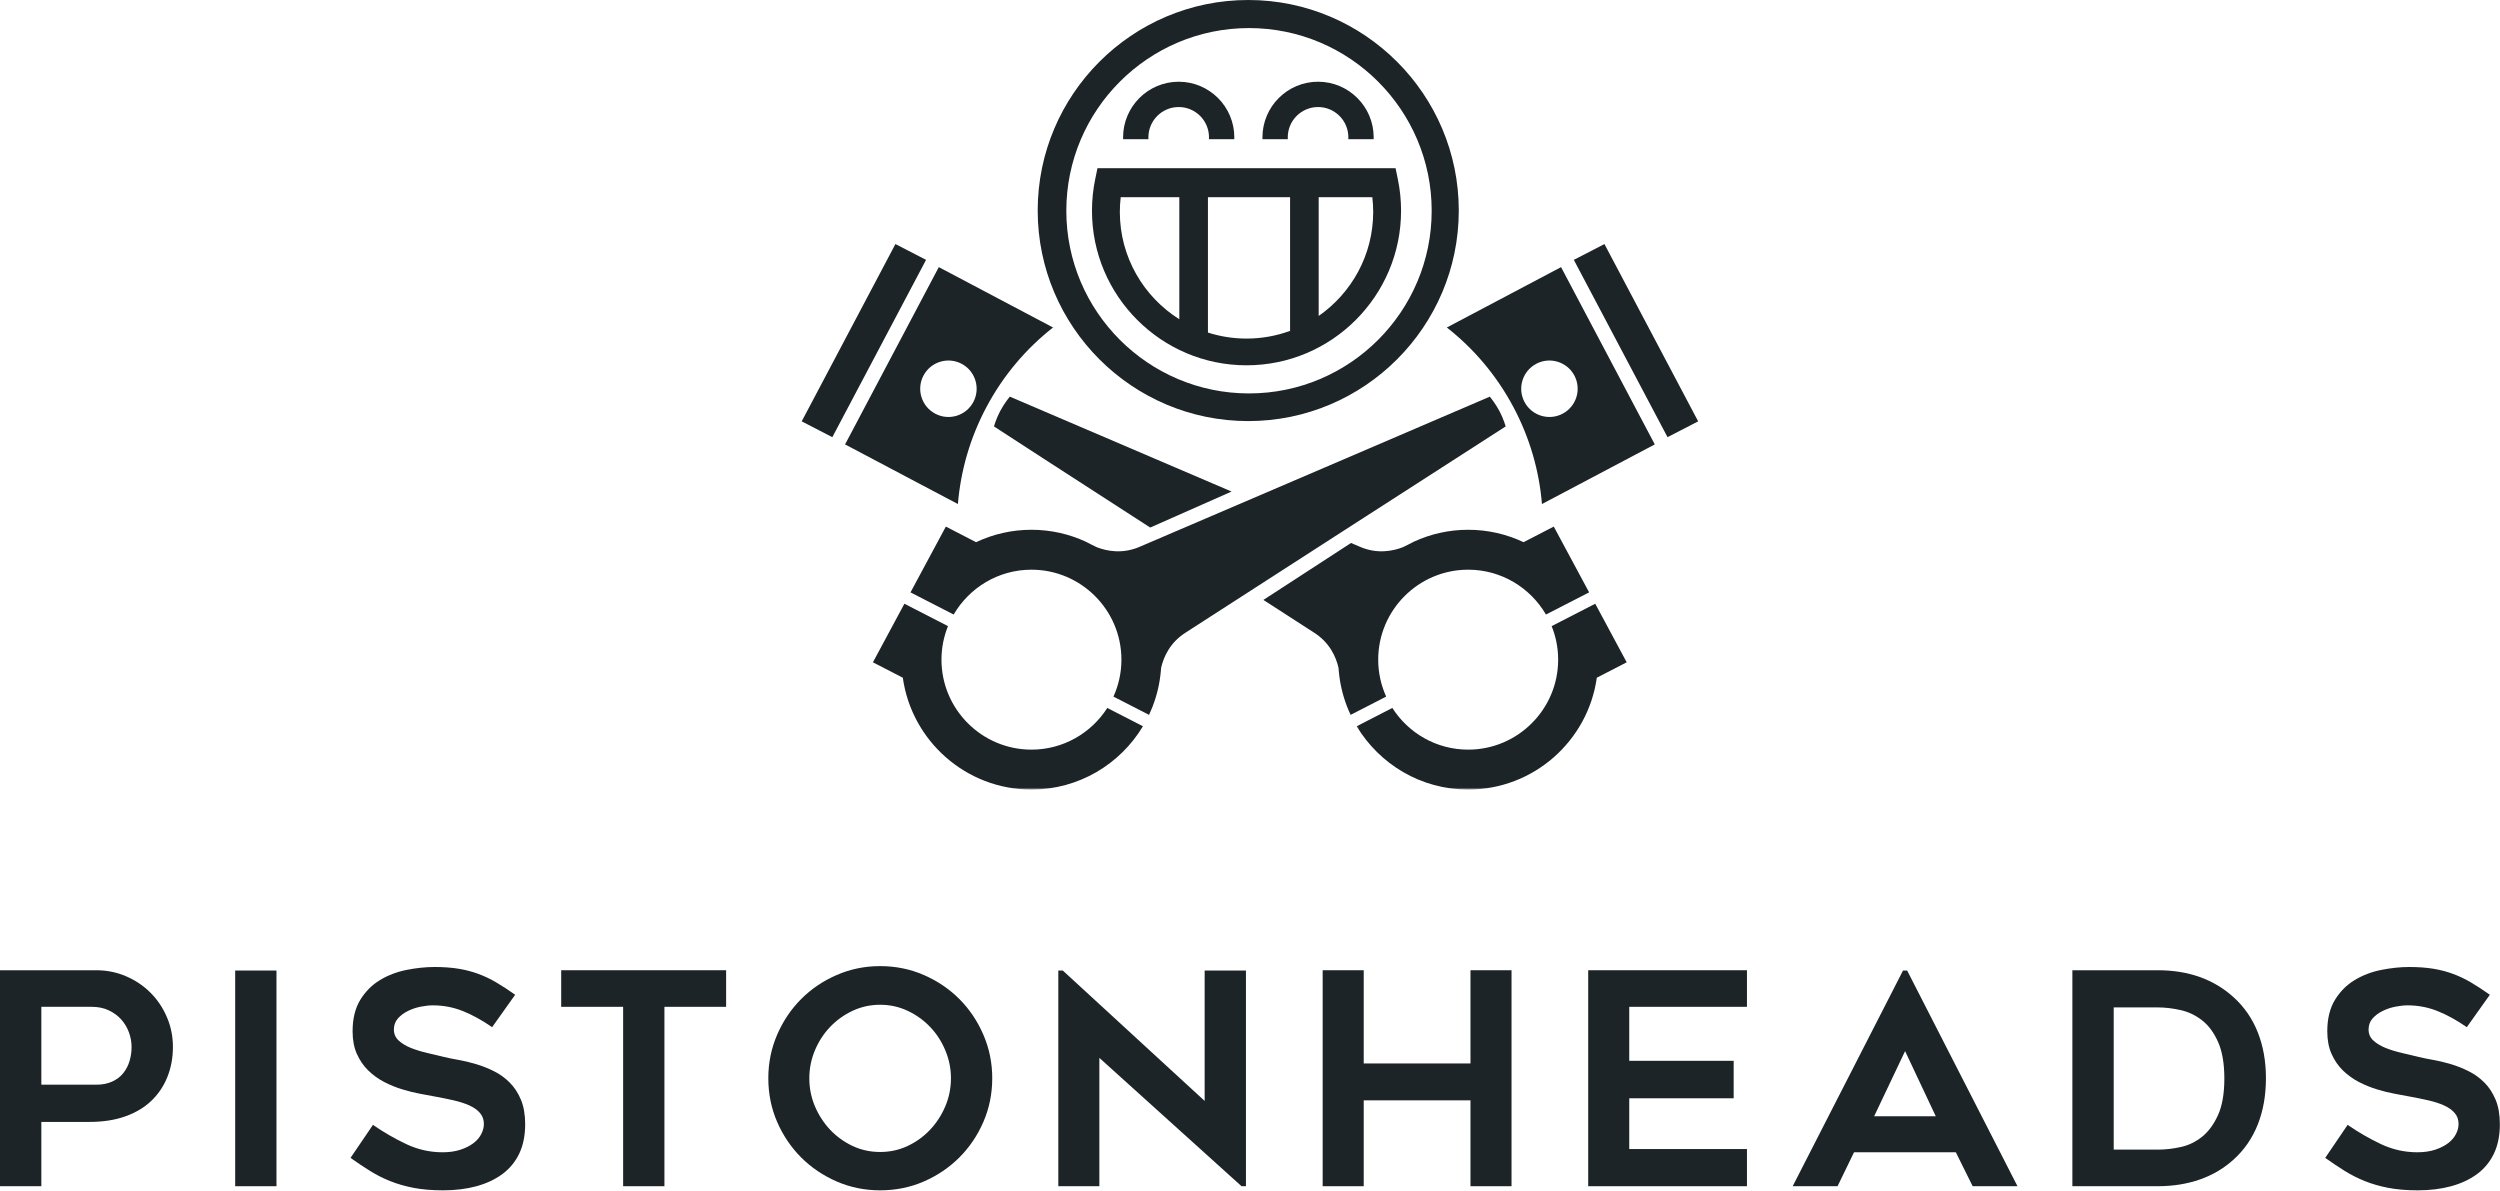 <svg width="1062" height="506" viewBox="0 0 1062 506" fill="none" xmlns="http://www.w3.org/2000/svg">
<path d="M530.579 167.128C487.787 167.128 452.973 132.322 452.973 89.53C452.973 46.738 487.787 11.924 530.579 11.924C573.37 11.924 608.177 46.738 608.177 89.53C608.177 132.322 573.37 167.128 530.579 167.128ZM530.259 0C480.935 0 440.813 40.122 440.813 89.439C440.813 138.755 480.935 178.877 530.259 178.877C579.568 178.877 619.691 138.755 619.691 89.439C619.691 40.122 579.568 0 530.259 0Z" fill="#1C2427"/>
<path d="M487.863 59.134C487.848 58.876 487.841 58.609 487.841 58.343C487.841 51.24 493.613 45.468 500.708 45.468C507.811 45.468 513.583 51.24 513.583 58.343C513.583 58.609 513.567 58.876 513.552 59.134H524.32C524.328 58.868 524.336 58.609 524.336 58.343C524.336 45.309 513.742 34.715 500.708 34.715C487.681 34.715 477.088 45.309 477.088 58.343C477.088 58.609 477.095 58.868 477.103 59.134" fill="#1C2427"/>
<path d="M547.066 59.134C547.051 58.876 547.043 58.609 547.043 58.343C547.043 51.24 552.815 45.468 559.918 45.468C567.013 45.468 572.785 51.24 572.785 58.343C572.785 58.609 572.777 58.876 572.762 59.134H583.523C583.53 58.868 583.538 58.609 583.538 58.343C583.538 45.309 572.945 34.715 559.918 34.715C546.883 34.715 536.29 45.309 536.29 58.343C536.29 58.609 536.298 58.868 536.305 59.134" fill="#1C2427"/>
<path d="M583.333 90.017C583.333 87.925 583.203 85.842 582.96 83.773H560.176V134.215C574.161 124.481 583.333 108.298 583.333 90.017ZM529.522 143.827C536.016 143.827 542.252 142.672 548.024 140.55V83.773H513.134V141.272C518.305 142.93 523.811 143.827 529.522 143.827ZM500.974 135.614V83.773H476.076C475.84 85.842 475.704 87.925 475.704 90.017C475.704 109.211 485.81 126.086 500.974 135.614ZM595.173 89.53C595.173 125.728 565.72 155.181 529.522 155.181C493.324 155.181 463.871 125.728 463.871 89.53C463.871 85.036 464.327 80.541 465.232 76.169L466.205 71.454H592.839L593.812 76.169C594.717 80.541 595.173 85.036 595.173 89.53Z" fill="#1C2427"/>
<path d="M353.572 185.714L340.561 178.992L380.379 103.675L393.39 110.39L353.572 185.714Z" fill="#1C2427"/>
<path d="M413.489 170.748C410.394 176.604 403.147 178.839 397.291 175.737C391.436 172.642 389.2 165.394 392.295 159.539C395.39 153.683 402.645 151.447 408.5 154.542C414.348 157.638 416.584 164.892 413.489 170.748ZM398.804 113.477L358.986 188.786L406.919 214.118C408.075 200.11 412.029 186.102 419.041 172.923C426.242 159.379 435.969 148.025 447.33 139.12" fill="#1C2427"/>
<path d="M647.6 170.748C650.695 176.604 657.95 178.839 663.806 175.737C669.661 172.642 671.897 165.394 668.802 159.539C665.707 153.683 658.452 151.447 652.597 154.543C646.741 157.638 644.505 164.892 647.6 170.748ZM681.563 103.675L668.559 110.39L708.369 185.707L721.381 178.992L681.563 103.675ZM663.137 113.477L702.955 188.786L655.022 214.118C653.866 200.11 649.912 186.102 642.901 172.923C635.699 159.379 625.972 148.025 614.611 139.12" fill="#1C2427"/>
<mask id="mask0_202_2" style="mask-type:luminance" maskUnits="userSpaceOnUse" x="369" y="255" width="118" height="81">
<path d="M369.762 255.038H486.57V335.405H369.762V255.038Z" fill="white"/>
</mask>
<g mask="url(#mask0_202_2)">
<path d="M470.38 300.735C463.589 311.374 451.688 318.446 438.159 318.446C417.087 318.446 399.938 301.298 399.938 280.225C399.938 275.191 400.927 270.385 402.706 265.982L384.189 256.468L370.82 281.343L383.519 287.898C387.261 314.705 410.341 335.405 438.159 335.405C458.251 335.405 475.871 324.606 485.521 308.515" fill="#1C2427"/>
</g>
<path d="M405.117 261.054C411.748 249.677 424.068 242.004 438.159 242.004C459.232 242.004 476.38 259.153 476.38 280.225C476.38 285.815 475.163 291.123 472.996 295.921L488.099 303.67C490.236 299.146 491.772 294.286 492.609 289.184V289.206C492.609 289.206 492.609 289.191 492.609 289.153C492.814 287.921 492.974 286.666 493.095 285.396C493.149 284.818 493.202 284.248 493.247 283.663C494.274 279.168 496.943 272.902 503.841 268.605C512.761 262.78 639.607 181.144 639.607 181.144C639.607 181.144 638.778 178.094 637.037 174.756C635.295 171.417 632.877 168.497 632.877 168.497C632.877 168.497 494.266 227.996 484.449 232.141C476.897 235.517 470.091 234.11 465.802 232.407C464.213 231.608 463.019 231.061 461.467 230.232C461.292 230.171 461.232 230.103 461.232 230.103C454.205 226.863 446.387 225.046 438.159 225.046C429.756 225.046 421.779 226.939 414.638 230.323L401.801 223.692L386.782 251.639" fill="#1C2427"/>
<mask id="mask1_202_2" style="mask-type:luminance" maskUnits="userSpaceOnUse" x="576" y="255" width="117" height="81">
<path d="M576.123 255.038H692.931V335.405H576.123V255.038Z" fill="white"/>
</mask>
<g mask="url(#mask1_202_2)">
<path d="M591.462 300.735C598.253 311.374 610.154 318.446 623.683 318.446C644.756 318.446 661.904 301.298 661.904 280.225C661.904 275.191 660.916 270.385 659.136 265.982L677.654 256.468L691.023 281.343L678.323 287.898C674.581 314.705 651.501 335.405 623.683 335.405C603.591 335.405 585.971 324.606 576.321 308.515" fill="#1C2427"/>
</g>
<path d="M488.608 224.103C455.612 202.855 422.235 181.144 422.235 181.144C422.235 181.144 423.064 178.094 424.805 174.756C426.539 171.417 428.957 168.489 428.957 168.489C428.957 168.489 480.958 190.703 523.172 208.81" fill="#1C2427"/>
<path d="M573.918 230.658C575.576 231.365 576.755 231.867 577.393 232.141C584.945 235.517 591.751 234.11 596.04 232.407C597.629 231.608 598.831 231.068 600.375 230.232C600.55 230.171 600.611 230.11 600.611 230.11C607.637 226.863 615.447 225.046 623.683 225.046C632.086 225.046 640.064 226.939 647.204 230.323L660.041 223.692L675.06 251.639L656.726 261.054C650.094 249.677 637.775 242.004 623.683 242.004C602.611 242.004 585.462 259.153 585.462 280.225C585.462 285.815 586.679 291.123 588.846 295.914L573.743 303.67C571.614 299.146 570.07 294.279 569.234 289.184L569.226 289.206C569.226 289.206 569.234 289.191 569.234 289.161C569.028 287.921 568.869 286.666 568.747 285.396C568.694 284.826 568.64 284.24 568.595 283.663C567.568 279.168 564.899 272.902 558.001 268.605C555.986 267.29 547.94 262.096 536.693 254.848" fill="#1C2427"/>
<path d="M40.854 412.155C45.365 412.155 49.609 413.019 53.583 414.738C57.552 416.447 61 418.769 63.917 421.697C66.844 424.613 69.167 428.061 70.875 432.03C72.594 436.004 73.458 440.243 73.458 444.738C73.458 449.254 72.698 453.436 71.188 457.28C69.688 461.129 67.469 464.499 64.542 467.384C61.625 470.259 57.927 472.519 53.458 474.155C48.984 475.78 43.823 476.592 37.979 476.592H17.562V503.905H0V412.155H40.854ZM40.854 460.78C43.448 460.78 45.708 460.342 47.625 459.467C49.552 458.598 51.125 457.405 52.333 455.905C53.536 454.41 54.438 452.697 55.021 450.78C55.599 448.853 55.896 446.837 55.896 444.738C55.896 442.66 55.516 440.592 54.771 438.551C54.021 436.499 52.932 434.676 51.521 433.092C50.104 431.514 48.344 430.217 46.25 429.217C44.167 428.207 41.74 427.697 38.979 427.697H17.562V460.78H40.854Z" fill="#1C2427"/>
<path d="M117.447 503.905H99.905V412.28H117.447V503.905Z" fill="#1C2427"/>
<path d="M148.906 491.863L158.427 477.842C163.02 481.009 167.765 483.749 172.656 486.051C177.541 488.342 182.661 489.488 188.01 489.488C190.838 489.488 193.343 489.134 195.51 488.426C197.687 487.723 199.531 486.801 201.031 485.676C202.541 484.54 203.677 483.238 204.427 481.78C205.171 480.327 205.552 478.884 205.552 477.467C205.552 475.624 204.984 474.051 203.864 472.759C202.739 471.473 201.229 470.405 199.343 469.572C197.468 468.728 195.25 468.009 192.697 467.426C190.156 466.848 187.5 466.301 184.739 465.801C182.906 465.473 180.77 465.072 178.343 464.613C175.927 464.16 173.416 463.53 170.822 462.738C168.239 461.952 165.687 460.905 163.177 459.613C160.677 458.311 158.416 456.676 156.406 454.717C154.406 452.749 152.796 450.405 151.593 447.697C150.385 444.978 149.781 441.78 149.781 438.113C149.781 432.769 150.864 428.316 153.031 424.759C155.208 421.207 157.989 418.405 161.364 416.363C164.75 414.311 168.515 412.863 172.656 412.03C176.791 411.202 180.781 410.78 184.614 410.78C188.458 410.78 191.885 411.035 194.885 411.53C197.895 412.03 200.697 412.769 203.281 413.738C205.875 414.697 208.406 415.91 210.864 417.363C213.333 418.822 215.994 420.561 218.843 422.572L209.052 436.342C204.718 433.348 200.541 431.051 196.531 429.467C192.515 427.874 188.291 427.072 183.864 427.072C182.364 427.072 180.645 427.264 178.718 427.634C176.802 428.009 174.984 428.624 173.281 429.467C171.572 430.301 170.145 431.368 169.01 432.655C167.885 433.947 167.322 435.519 167.322 437.363C167.322 439.197 167.989 440.743 169.322 441.988C170.666 443.238 172.385 444.29 174.468 445.134C176.546 445.967 178.843 446.681 181.343 447.259C183.854 447.842 186.286 448.431 188.635 449.009C190.38 449.426 192.447 449.848 194.822 450.259C197.208 450.676 199.677 451.269 202.218 452.03C204.77 452.78 207.302 453.785 209.802 455.03C212.312 456.28 214.552 457.894 216.51 459.863C218.479 461.822 220.072 464.249 221.281 467.134C222.484 470.009 223.093 473.499 223.093 477.592C223.093 482.358 222.255 486.499 220.593 490.009C218.927 493.509 216.541 496.415 213.447 498.717C210.348 501.009 206.666 502.743 202.406 503.905C198.156 505.066 193.437 505.655 188.26 505.655C183.494 505.655 179.291 505.295 175.656 504.592C172.031 503.889 168.708 502.926 165.697 501.717C162.682 500.499 159.833 499.051 157.156 497.384C154.489 495.723 151.734 493.879 148.906 491.863Z" fill="#1C2427"/>
<path d="M308.458 427.697H282.249V503.905H264.708V427.697H238.395V412.155H308.458V427.697Z" fill="#1C2427"/>
<path d="M373.88 505.655C367.365 505.655 361.219 504.4 355.443 501.905C349.677 499.394 344.641 495.988 340.339 491.697C336.047 487.394 332.641 482.358 330.13 476.592C327.63 470.816 326.38 464.629 326.38 458.03C326.38 451.519 327.63 445.358 330.13 439.551C332.641 433.749 336.047 428.691 340.339 424.384C344.641 420.082 349.677 416.676 355.443 414.176C361.219 411.665 367.365 410.405 373.88 410.405C380.474 410.405 386.656 411.665 392.422 414.176C398.182 416.676 403.219 420.082 407.526 424.384C411.828 428.691 415.235 433.749 417.735 439.551C420.245 445.358 421.505 451.519 421.505 458.03C421.505 464.629 420.245 470.816 417.735 476.592C415.235 482.358 411.828 487.394 407.526 491.697C403.219 495.988 398.182 499.394 392.422 501.905C386.656 504.4 380.474 505.655 373.88 505.655ZM373.88 426.822C369.698 426.822 365.787 427.686 362.151 429.405C358.526 431.113 355.349 433.394 352.63 436.238C349.922 439.072 347.766 442.394 346.172 446.197C344.589 449.988 343.797 453.936 343.797 458.03C343.797 462.212 344.589 466.186 346.172 469.947C347.766 473.697 349.922 477.019 352.63 479.905C355.349 482.78 358.526 485.082 362.151 486.801C365.787 488.509 369.698 489.363 373.88 489.363C378.057 489.363 381.964 488.509 385.589 486.801C389.224 485.082 392.401 482.78 395.11 479.905C397.828 477.019 399.985 473.697 401.568 469.947C403.162 466.186 403.964 462.212 403.964 458.03C403.964 453.936 403.162 449.988 401.568 446.197C399.985 442.394 397.828 439.072 395.11 436.238C392.401 433.394 389.224 431.113 385.589 429.405C381.964 427.686 378.057 426.822 373.88 426.822Z" fill="#1C2427"/>
<path d="M527.404 503.905L467.008 449.384V503.905H449.571V412.28H451.467L511.737 467.676V412.28H529.279V503.905H527.404Z" fill="#1C2427"/>
<path d="M642.099 412.155V503.905H624.661V467.426H579.307V503.905H561.869V412.155H579.307V451.759H624.661V412.155H642.099Z" fill="#1C2427"/>
<path d="M692.107 427.697V450.634H736.461V466.551H692.107V488.113H742.107V503.905H674.669V412.155H742.107V427.697H692.107Z" fill="#1C2427"/>
<path d="M761.529 503.905L808.404 412.28H810.154L857.029 503.905H837.988L830.842 489.488H787.592L780.592 503.905H761.529ZM796.133 474.197H822.321L809.279 446.509L796.133 474.197Z" fill="#1C2427"/>
<path d="M916.57 503.905H880.341V412.155H916.57C929.68 412.155 940.456 416.004 948.904 423.697C953.414 427.795 956.82 432.749 959.112 438.551C961.414 444.358 962.57 450.853 962.57 458.03C962.57 465.311 961.414 471.853 959.112 477.655C956.82 483.462 953.414 488.415 948.904 492.509C944.805 496.259 940.018 499.103 934.55 501.03C929.076 502.947 923.081 503.905 916.57 503.905ZM897.904 488.363H916.57C919.831 488.363 923.133 487.988 926.466 487.238C929.81 486.493 932.841 485.009 935.55 482.801C938.268 480.582 940.508 477.504 942.258 473.572C944.018 469.644 944.904 464.504 944.904 458.155C944.904 451.811 944.018 446.65 942.258 442.676C940.508 438.707 938.248 435.634 935.487 433.467C932.737 431.306 929.685 429.842 926.341 429.092C923.008 428.332 919.748 427.947 916.57 427.947H897.904V488.363Z" fill="#1C2427"/>
<path d="M987.754 491.863L997.274 477.842C1001.87 481.009 1006.61 483.749 1011.5 486.051C1016.39 488.342 1021.51 489.488 1026.86 489.488C1029.69 489.488 1032.19 489.134 1034.36 488.426C1036.53 487.723 1038.38 486.801 1039.88 485.676C1041.39 484.54 1042.52 483.238 1043.27 481.78C1044.02 480.327 1044.4 478.884 1044.4 477.467C1044.4 475.624 1043.83 474.051 1042.71 472.759C1041.59 471.473 1040.08 470.405 1038.19 469.572C1036.32 468.728 1034.1 468.009 1031.55 467.426C1029 466.848 1026.35 466.301 1023.59 465.801C1021.75 465.473 1019.62 465.072 1017.19 464.613C1014.77 464.16 1012.26 463.53 1009.67 462.738C1007.09 461.952 1004.53 460.905 1002.02 459.613C999.524 458.311 997.264 456.676 995.254 454.717C993.254 452.749 991.644 450.405 990.441 447.697C989.233 444.978 988.629 441.78 988.629 438.113C988.629 432.769 989.712 428.316 991.879 424.759C994.056 421.207 996.837 418.405 1000.21 416.363C1003.6 414.311 1007.36 412.863 1011.5 412.03C1015.64 411.202 1019.63 410.78 1023.46 410.78C1027.31 410.78 1030.73 411.035 1033.73 411.53C1036.74 412.03 1039.55 412.769 1042.13 413.738C1044.72 414.697 1047.25 415.91 1049.71 417.363C1052.18 418.822 1054.84 420.561 1057.69 422.572L1047.9 436.342C1043.57 433.348 1039.39 431.051 1035.38 429.467C1031.36 427.874 1027.14 427.072 1022.71 427.072C1021.21 427.072 1019.49 427.264 1017.57 427.634C1015.65 428.009 1013.83 428.624 1012.13 429.467C1010.42 430.301 1008.99 431.368 1007.86 432.655C1006.73 433.947 1006.17 435.519 1006.17 437.363C1006.17 439.197 1006.84 440.743 1008.17 441.988C1009.51 443.238 1011.23 444.29 1013.32 445.134C1015.39 445.967 1017.69 446.681 1020.19 447.259C1022.7 447.842 1025.13 448.431 1027.48 449.009C1029.23 449.426 1031.3 449.848 1033.67 450.259C1036.06 450.676 1038.52 451.269 1041.07 452.03C1043.62 452.78 1046.15 453.785 1048.65 455.03C1051.16 456.28 1053.4 457.894 1055.36 459.863C1057.33 461.822 1058.92 464.249 1060.13 467.134C1061.33 470.009 1061.94 473.499 1061.94 477.592C1061.94 482.358 1061.1 486.499 1059.44 490.009C1057.77 493.509 1055.39 496.415 1052.3 498.717C1049.2 501.009 1045.51 502.743 1041.25 503.905C1037 505.066 1032.28 505.655 1027.11 505.655C1022.34 505.655 1018.14 505.295 1014.5 504.592C1010.88 503.889 1007.56 502.926 1004.55 501.717C1001.53 500.499 998.681 499.051 996.004 497.384C993.337 495.723 990.582 493.879 987.754 491.863Z" fill="#1C2427"/>
</svg>
